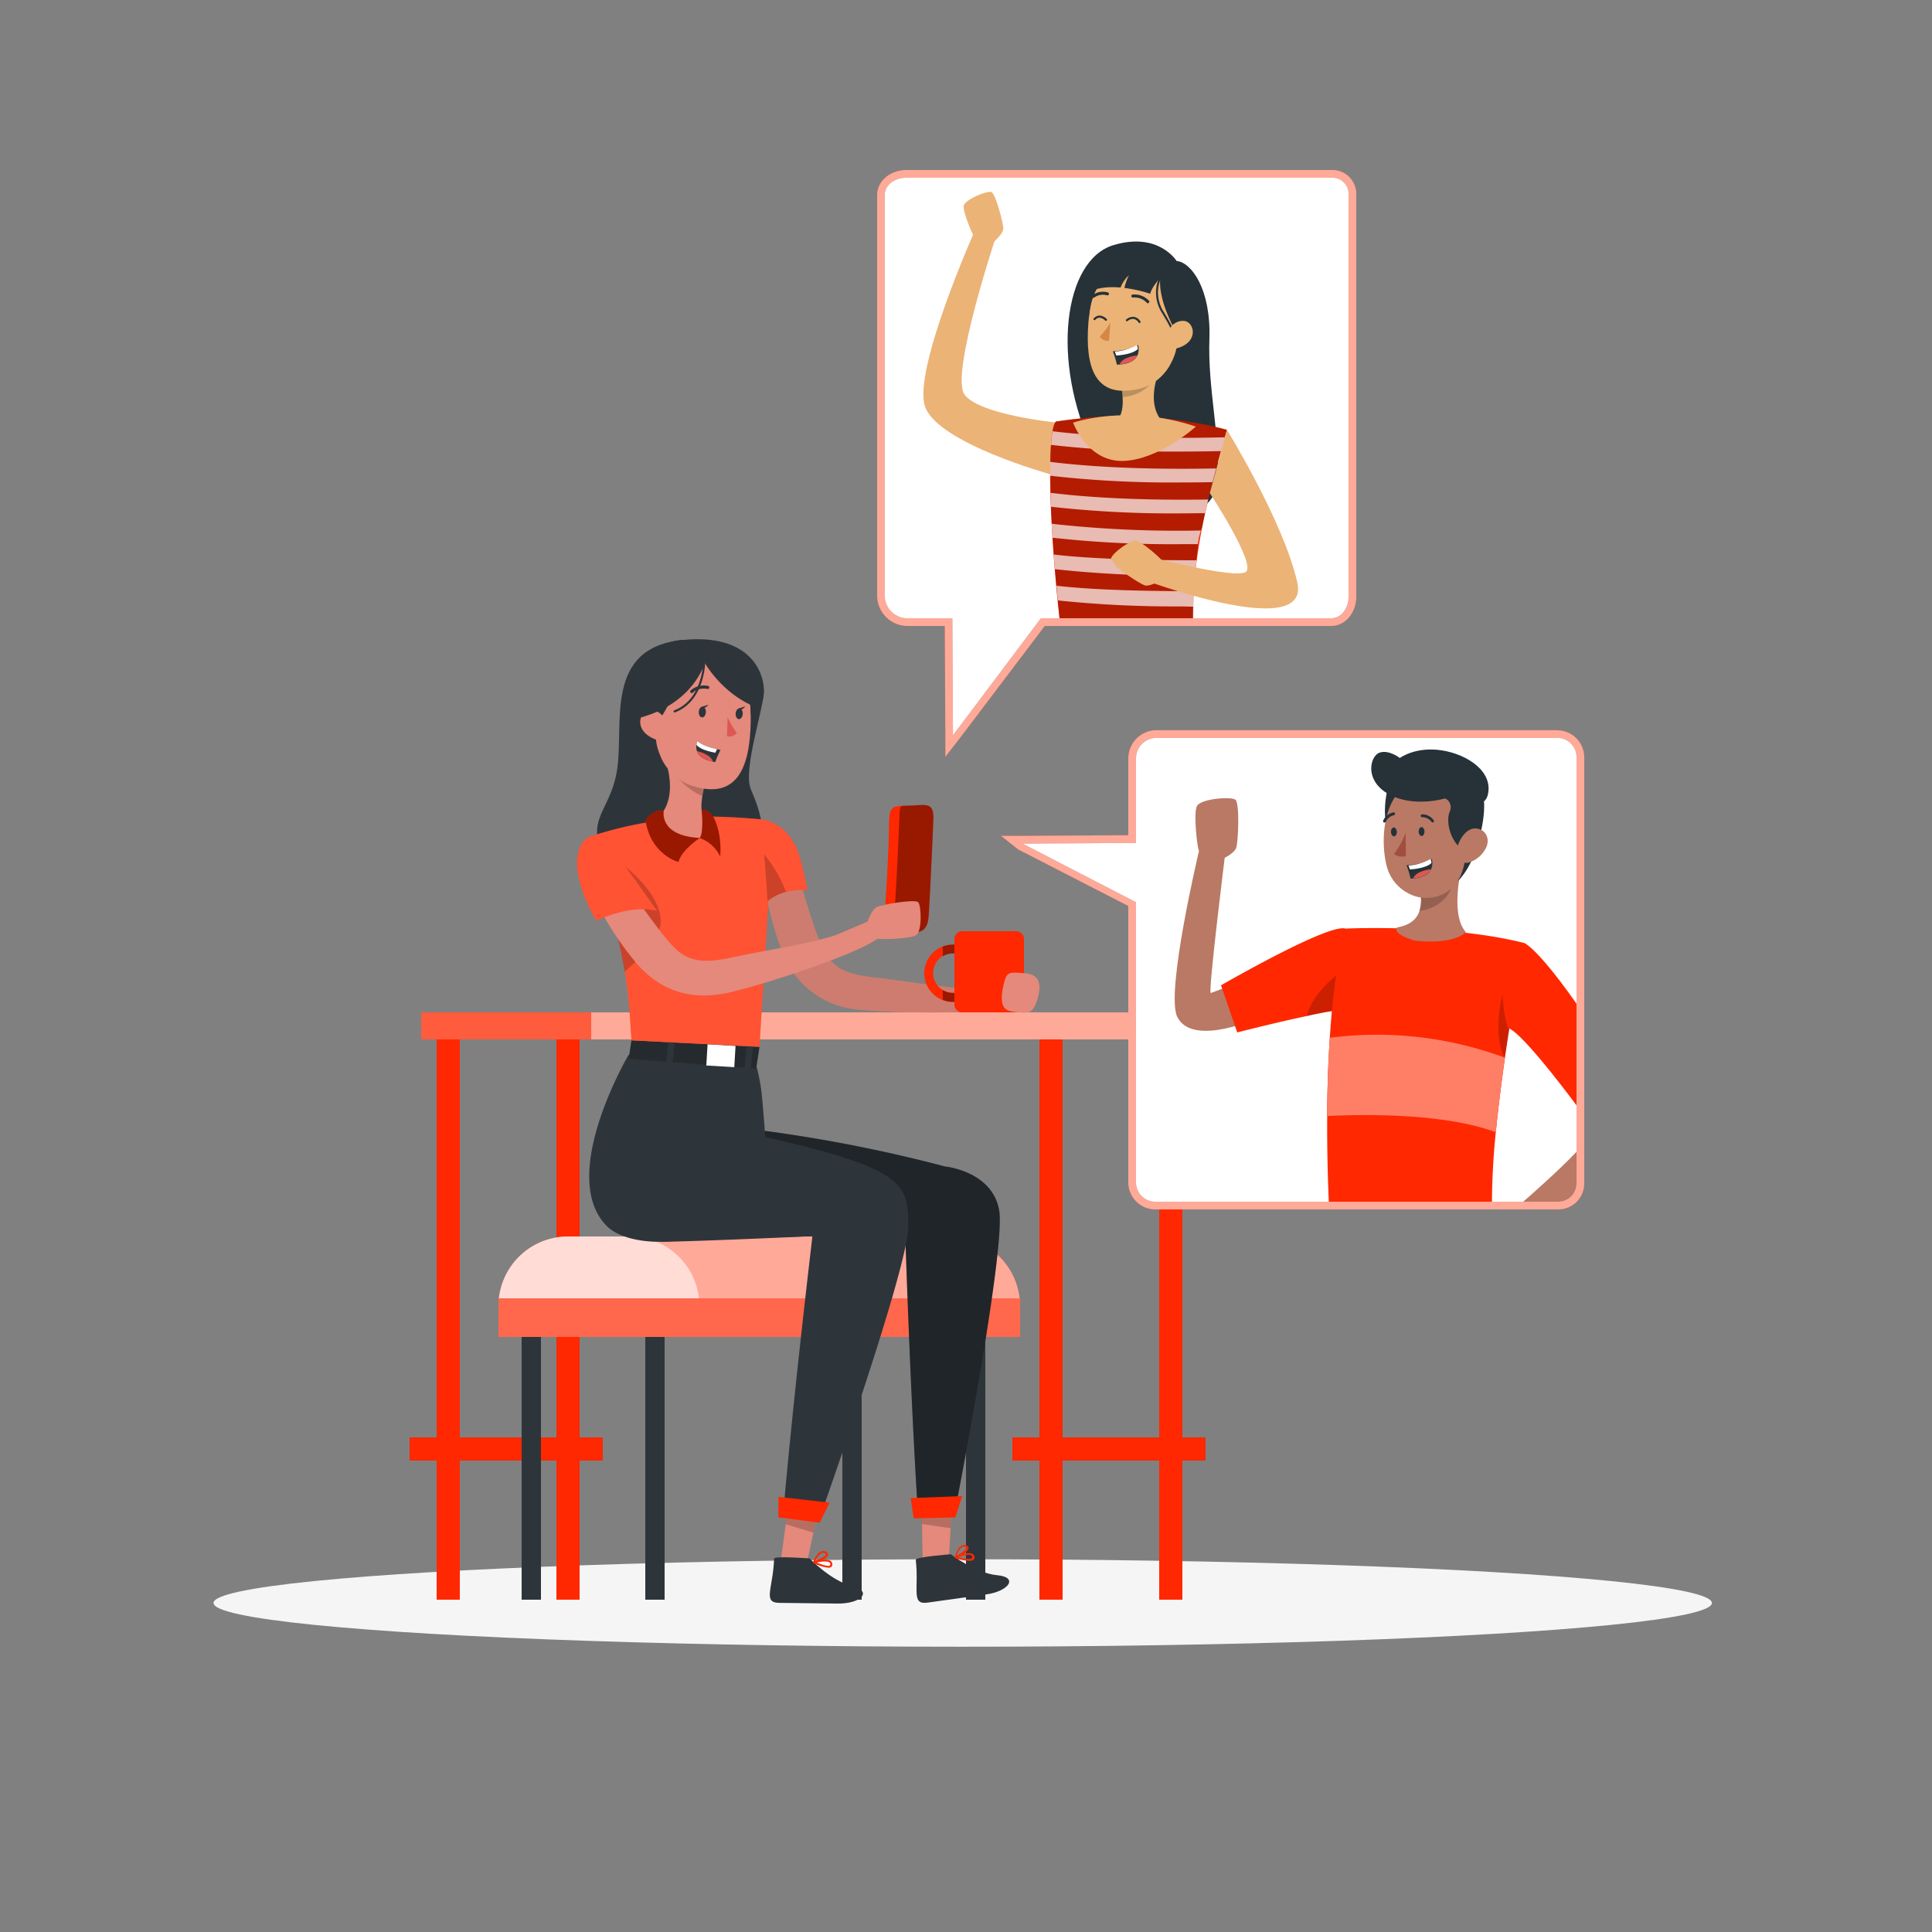 <svg xmlns="http://www.w3.org/2000/svg" xmlns:xlink="http://www.w3.org/1999/xlink" viewBox="0 0 500 500"><rect x="0" y="0" width="500" height="500" fill="#808080" stroke="none"/><defs><clipPath id="freepik--clip-path--inject-154"><path d="M408,196.18v110a4.7,4.7,0,0,1-4.82,4.82h-104a5,5,0,0,1-5.18-4.82V233.5l-29.36-15.17,29.36-.18v-22a5.31,5.31,0,0,1,5.18-5.18h104A5,5,0,0,1,408,196.18Z" style="fill:none"></path></clipPath><clipPath id="freepik--clip-path-2--inject-154"><path d="M349,50.5v104c0,2.76-1.74,5.5-4.5,5.5H269.39l-22.76,30.29L246.47,160h-12a5.9,5.9,0,0,1-5.5-5.5V50.5c0-2.76,2.74-4.5,5.5-4.5h110A4.19,4.19,0,0,1,349,50.5Z" style="fill:none"></path></clipPath></defs><g id="freepik--Shadow--inject-154"><ellipse id="freepik--path--inject-154" cx="249.15" cy="414.85" rx="193.89" ry="11.32" style="fill:#f5f5f5"></ellipse></g><g id="freepik--Table--inject-154"><rect x="262" y="372" width="50" height="6" style="fill:#FF2800"></rect><rect x="269" y="269" width="6" height="145" style="fill:#FF2800"></rect><rect x="300" y="269" width="6" height="145" style="fill:#FF2800"></rect><rect x="109" y="262" width="203" height="7" style="fill:#FF2800;isolation:isolate"></rect><rect x="109" y="262" width="203" height="7" style="fill:#FF2800"></rect><rect x="109" y="262" width="203" height="7" style="fill:#fff;opacity:0.6"></rect><rect x="109" y="262" width="44" height="7" style="fill:#FF2800;opacity:0.6"></rect><rect x="106" y="372" width="50" height="6" style="fill:#FF2800"></rect><rect x="113" y="269" width="6" height="145" style="fill:#FF2800"></rect><rect x="144" y="269" width="6" height="145" style="fill:#FF2800"></rect></g><g id="freepik--Chair--inject-154"><rect x="218" y="336" width="5" height="78" style="fill:#2e353a"></rect><rect x="135" y="336" width="5" height="78" style="fill:#2e353a"></rect><rect x="167" y="336" width="5" height="78" style="fill:#2e353a"></rect><rect x="250" y="336" width="5" height="78" style="fill:#2e353a"></rect><rect x="129" y="336" width="135" height="10" style="fill:#FF2800"></rect><rect x="129" y="336" width="135" height="10" style="fill:#fff;opacity:0.3"></rect><path d="M263.89,336H129.11A18,18,0,0,1,147,320h99A18,18,0,0,1,263.89,336Z" style="fill:#FF2800"></path><path d="M263.89,336H129.11A18,18,0,0,1,147,320h99A18,18,0,0,1,263.89,336Z" style="fill:#fff;opacity:0.6"></path><path d="M180.89,336H129.11A18,18,0,0,1,147,320h16A18,18,0,0,1,180.89,336Z" style="fill:#fff;opacity:0.6"></path></g><g id="freepik--character-3--inject-154"><path d="M403.18,191a5,5,0,0,1,4.82,5.18v110a4.7,4.7,0,0,1-4.82,4.82h-104a5,5,0,0,1-5.18-4.82V233.5l-29.36-15.17,29.36-.18v-22a5.31,5.31,0,0,1,5.18-5.18H403m.18-2h-104a7.32,7.32,0,0,0-7.18,7.18v20l-27.29.16-5.66,0,4.43,3.52L292,234.47v71.71a7,7,0,0,0,7.18,6.82h104a6.7,6.7,0,0,0,6.82-6.82v-110a7,7,0,0,0-6.82-7.18Z" style="fill:#FF2800"></path><path d="M403.18,191a5,5,0,0,1,4.82,5.18v110a4.7,4.7,0,0,1-4.82,4.82h-104a5,5,0,0,1-5.18-4.82V233.5l-29.36-15.17,29.36-.18v-22a5.31,5.31,0,0,1,5.18-5.18H403m.18-2h-104a7.32,7.32,0,0,0-7.18,7.18v20l-27.29.16-5.66,0,4.43,3.52L292,234.47v71.71a7,7,0,0,0,7.18,6.82h104a6.7,6.7,0,0,0,6.82-6.82v-110a7,7,0,0,0-6.82-7.18Z" style="fill:#fff;opacity:0.6"></path><path d="M408,196.18v110a4.7,4.7,0,0,1-4.82,4.82h-104a5,5,0,0,1-5.18-4.82V233.5l-29.36-15.17,29.36-.18v-22a5.31,5.31,0,0,1,5.18-5.18h104A5,5,0,0,1,408,196.18Z" style="fill:#fff"></path><g style="clip-path:url(#freepik--clip-path--inject-154)"><g id="freepik--group--inject-154"><path d="M322.17,253.7l-8.84,3.3c-.66-.5,3.62-35,3.62-35l-6.64-1.85s-8.73,36.72-5.64,43c4,8.16,21.66,0,21.66,0Z" style="fill:#b97964"></path><path d="M351.25,261a8,8,0,0,0-1.59,0,96.51,96.51,0,0,0-11.46,1.95c-8.58,1.81-18,4.24-18,4.24L316,255s27.67-16,32.16-14.69C348.16,240.31,355.67,261.67,351.25,261Z" style="fill:#FF2800"></path><path d="M414.75,273.46s7.42,8.54,6.58,19.54-28.77,28-28.77,28L389,315.5s22.25-18.75,22.75-22.5-4.62-12-4.62-12Z" style="fill:#b97964"></path><path d="M390,313.58s4.55,6.1,4.33,6.88-3.9,3.07-3.9,3.07.62,3.64.62,4.3c0,1.63-2.91,3.67-3.66,3.17-2.69-1.8-3.67-6.67-4.17-8.9S388.69,312.91,390,313.58Z" style="fill:#FF2800"></path><path d="M390,313.58s4.55,6.1,4.33,6.88-3.9,3.07-3.9,3.07.62,3.64.62,4.3c0,1.63-2.91,3.67-3.66,3.17-2.69-1.8-3.67-6.67-4.17-8.9S388.69,312.91,390,313.58Z" style="fill:#fff;opacity:0.7;isolation:isolate"></path><polygon points="344 313 386 313 386 318 343.46 317.48 344 313" style="fill:#263238"></polygon><rect x="371" y="310.75" width="1.5" height="8.88" style="fill:#FF2800"></rect><rect x="349.75" y="310.75" width="1.5" height="8.88" style="fill:#FF2800"></rect><path d="M349.66,261a96.51,96.51,0,0,0-11.46,1.95c1.55-6.7,9.8-12.18,9.8-12.18Z" style="opacity:0.2;isolation:isolate"></path><rect x="355.37" y="312.13" width="7.77" height="5.6" style="fill:#fff"></rect><path d="M394.47,244.05s-1.27,6.38-2.82,15.65c-.7,4.19-1.45,9-2.18,14,0,0,0,0,0,.07-.89,6.21-1.73,12.82-2.36,19.25a189.07,189.07,0,0,0-1,20H344s-.61-10.45-.52-24.19c0-6.29.22-13.26.67-20.24.65-10.1,1.86-20.21,4-28.26C348.16,240.31,374.7,239.06,394.47,244.05Z" style="fill:#FF2800"></path><path d="M379.38,241.25c-3.83,3.48-13.21,2.19-13.21,2.19s-5.86-1.6-4.63-3.43c3.45-.57,5.12-2.18,5.81-4.24a10,10,0,0,0,.35-3.94,20.71,20.71,0,0,0-.29-2.2L379,221C377.49,226.71,375.63,237.14,379.38,241.25Z" style="fill:#b97964"></path><path d="M376.33,226.5c-.46,7-6.18,8.88-9,9.27a10,10,0,0,0,.35-3.94Z" style="opacity:0.2;isolation:isolate"></path><path d="M359.48,202.7s-3.31,10.45,1.72,15.46,8.17-14.91,8.17-14.91Z" style="fill:#263238"></path><path d="M377.88,227.34a11.64,11.64,0,0,1-1.52,1.92,9.83,9.83,0,0,1-11.75,2,11,11,0,0,1-5.38-6,10.23,10.23,0,0,1-.35-1.11,22.46,22.46,0,0,1-.53-2.8c-.91-6.93.61-16.16,7.26-19a10.64,10.64,0,0,1,14,5.58,10.51,10.51,0,0,1,.85,4.89C380.15,219.45,380.21,223.74,377.88,227.34Z" style="fill:#b97964"></path><path d="M368.66,215.2c0,.62-.32,1.15-.74,1.15s-.76-.51-.77-1.14.33-1.15.74-1.15S368.64,214.55,368.66,215.2Z" style="fill:#263238"></path><path d="M361.49,215.29c.05.63-.33,1.15-.74,1.15s-.75-.51-.77-1.14.33-1.15.74-1.15S361.48,214.69,361.49,215.29Z" style="fill:#263238"></path><path d="M363.77,215.57a22.55,22.55,0,0,1-3,5.46,3.65,3.65,0,0,0,3.06.53Z" style="fill:#a24e3f"></path><path d="M370.85,212.85a.4.4,0,0,1-.36-.14,3,3,0,0,0-2.4-1.22.36.36,0,0,1-.4-.34.37.37,0,0,1,.33-.4h0a3.69,3.69,0,0,1,3,1.5.37.37,0,0,1-.05.52h0A.48.48,0,0,1,370.85,212.85Z" style="fill:#263238"></path><path d="M358.38,212.86a.42.42,0,0,1-.22,0,.38.38,0,0,1-.19-.49h0a3.68,3.68,0,0,1,2.65-2.13.38.38,0,0,1,.42.32h0a.39.39,0,0,1-.32.42h0a3,3,0,0,0-2.07,1.71A.4.4,0,0,1,358.38,212.86Z" style="fill:#263238"></path><path d="M374.61,203.23l-.54,3.41a2.56,2.56,0,0,1,1.17,3.27c-1.21,2.84.28,7.38,2.43,9.24,0,0,.11-1.25,1.15-.92s.53,6.83-1.63,9.87c0,0,3.21-2.7,5.2-9.48,1.84-6.26,2.23-11.52,1-14Z" style="fill:#263238"></path><path d="M384.63,219.32a7.41,7.41,0,0,1-4.2,3.8c-2.45.86-3.84-1.3-3.3-3.71.49-2.13,2.35-5.21,4.89-5S385.64,217.13,384.63,219.32Z" style="fill:#b97964"></path><path d="M364,223.91a24.05,24.05,0,0,1,1.05,3.45l.64,0c2.87-.21,4.13-1.26,4.66-2.35a3.78,3.78,0,0,0,.33-1.73,3.33,3.33,0,0,0-.16-1c-1.45,1-4.11,1.42-5.54,1.58C364.39,223.9,364,223.91,364,223.91Z" style="fill:#263238"></path><path d="M364.53,224l.34,1c2.45-.12,4.81-.79,5.59-1.67a1.89,1.89,0,0,0-.27-1A13.85,13.85,0,0,1,364.53,224Z" style="fill:#fff"></path><path d="M365.7,227.32c2.87-.21,4.13-1.26,4.66-2.35a9.35,9.35,0,0,0-3.14.86A3.42,3.42,0,0,0,365.7,227.32Z" style="fill:#de5753"></path><path d="M385,205.86c1.64-6.12-5.25-10.69-12-11.69s-10.72,2-10.72,2-2.85-2.22-5.24-1.39c-2.71.94-4.23,8.23,3.93,11.5,6.12,2.45,13,.35,13,.35S383.71,210.76,385,205.86Z" style="fill:#263238"></path><path d="M391.65,259.7c-.7,4.21-1.46,9-2.19,14.09-3.3-6.07-.67-16.17-.67-16.17Z" style="opacity:0.2;isolation:isolate"></path><path d="M394.47,244.05s5.91,1.95,26.86,36.28l-12.08,7.42S394.13,267,390.16,266C390.16,266,385.19,248.88,394.47,244.05Z" style="fill:#FF2800"></path><path d="M315.91,222.52s3.42-1.49,4-3.06.94-11.6-.17-12.49-9.1-.27-10,1.68.1,10.69.53,11.5Z" style="fill:#b97964"></path><path d="M389.47,273.72s0,0,0,.07c-.89,6.21-1.73,12.82-2.36,19.25-5.16-2-17.92-5.34-43.62-4.23,0-6.29.22-13.26.67-20.24A95.47,95.47,0,0,1,389.47,273.72Z" style="fill:#FF2800"></path><path d="M389.47,273.72s0,0,0,.07c-.89,6.21-1.73,12.82-2.36,19.25-5.16-2-17.92-5.34-43.62-4.23,0-6.29.22-13.26.67-20.24A95.47,95.47,0,0,1,389.47,273.72Z" style="fill:#fff;opacity:0.4"></path></g></g></g><g id="freepik--character-2--inject-154"><path d="M344.5,46a4.19,4.19,0,0,1,4.5,4.5v104c0,2.76-1.74,5.5-4.5,5.5H269.39l-22.76,30.29L246.47,160h-12a5.9,5.9,0,0,1-5.5-5.5V50.5c0-2.76,2.74-4.5,5.5-4.5H344m.5-2h-110c-3.86,0-7.5,2.64-7.5,6.5v104a7.89,7.89,0,0,0,7.5,7.5h10l.15,28.05,0,5.81,3.56-4.56L270.39,162H344.5c3.86,0,6.5-3.64,6.5-7.5V50.5a6.18,6.18,0,0,0-6.5-6.5Z" style="fill:#FF2800"></path><path d="M344.5,46a4.19,4.19,0,0,1,4.5,4.5v104c0,2.76-1.74,5.5-4.5,5.5H269.39l-22.76,30.29L246.47,160h-12a5.9,5.9,0,0,1-5.5-5.5V50.5c0-2.76,2.74-4.5,5.5-4.5H344m.5-2h-110c-3.86,0-7.5,2.64-7.5,6.5v104a7.89,7.89,0,0,0,7.5,7.5h10l.15,28.05,0,5.81,3.56-4.56L270.39,162H344.5c3.86,0,6.5-3.64,6.5-7.5V50.5a6.18,6.18,0,0,0-6.5-6.5Z" style="fill:#fff;opacity:0.6"></path><path d="M349,50.5v104c0,2.76-1.74,5.5-4.5,5.5H269.39l-22.76,30.29L246.47,160h-12a5.9,5.9,0,0,1-5.5-5.5V50.5c0-2.76,2.74-4.5,5.5-4.5h110A4.19,4.19,0,0,1,349,50.5Z" style="fill:#fff"></path><g style="clip-path:url(#freepik--clip-path-2--inject-154)"><polygon points="309.16 161.82 309.41 166.84 274.4 165.96 274.1 160.02 309.16 161.82" style="fill:#263238"></polygon><rect x="282.25" y="160.98" width="7.54" height="5.72" transform="translate(565.4 338.76) rotate(-177.76)" style="fill:#fff"></rect><rect x="297.23" y="160.3" width="1.71" height="8.69" transform="translate(595.92 329.73) rotate(-179.92)" style="fill:#263238"></rect><rect x="297.23" y="160.3" width="1.71" height="8.69" transform="translate(595.92 329.73) rotate(-179.92)" style="fill:#fff;opacity:0.1;isolation:isolate"></rect><rect x="276.15" y="159.05" width="1.71" height="8.69" transform="translate(553.91 326.96) rotate(-179.97)" style="fill:#263238"></rect><rect x="276.15" y="159.05" width="1.71" height="8.69" transform="translate(553.91 326.96) rotate(-179.97)" style="fill:#fff;opacity:0.1;isolation:isolate"></rect><path d="M273.37,109.35s-20.18-2-23.81-7.33,8.31-41.15,8.31-41.15l-5.23-2s-16.6,37-13.21,46.43,32.35,17.43,32.35,17.43Z" style="fill:#ebb376"></path><path d="M304.5,67.54s-4.66-7.63-16.35-4.1c-12.86,3.88-16.25,29.94-5.22,53.2s31.61,19,32.25,7.69-2.64-23.78-2.19-36.6S308.36,67.87,304.5,67.54Z" style="fill:#263238"></path><path d="M274.25,160.62l34.47,1.24a122.54,122.54,0,0,1,2.39-25.39c.65-3.33,1.5-7.05,2.61-11.36.59-2.3,1.25-4.77,2-7.44.55-2,1.15-4.16,1.82-6.43a101,101,0,0,0-14.42-2.72,109.78,109.78,0,0,0-15.49-.85c-6.67.28-14.31,1.42-14.31,1.42s-1.08.31-1.41,7.43C271.61,123.19,271.66,136.51,274.25,160.62Z" style="fill:#FF2800"></path><path d="M274.25,160.62l34.47,1.24a122.54,122.54,0,0,1,2.39-25.39c.65-3.33,1.5-7.05,2.61-11.36.59-2.3,1.25-4.77,2-7.44.55-2,1.15-4.16,1.82-6.43a101,101,0,0,0-14.42-2.72,109.78,109.78,0,0,0-15.49-.85c-6.67.28-14.31,1.42-14.31,1.42s-1.08.31-1.41,7.43C271.61,123.19,271.66,136.51,274.25,160.62Z" style="fill:#FF2800;opacity:0.2;isolation:isolate"></path><g style="opacity:0.3"><path d="M317.53,111.24l-.56,1.93c-.36,1.23-.69,2.42-1,3.57-.08.31-.17.62-.25.93-.34,1.23-.66,2.42-1,3.56s-.64,2.41-.93,3.55l-.09.33c-.37,1.45-.72,2.84-1,4.16s-.57,2.41-.82,3.54-.53,2.49-.76,3.66c-.06.28-.27.55-.32.82a20.87,20.87,0,0,0-.79,3.54h0a32.08,32.08,0,0,1-.46,4.16c0,.1,0,.2,0,.3-.16,1.22-.21,2.39-.32,3.54,0,0,0,.11,0,.16-.12,1.46-.18,2.88-.26,4.31-.06,1.17-.08,2.34-.11,3.53-.05,1.62-.07,3.28-.09,5l-34.46-1.24c-.21-1.82-.38-3.58-.55-5.27-.12-1.24-.23-2.45-.34-3.63-.14-1.53-.27-3-.39-4.42-.05-.62-.1-1.28-.15-1.92s-.1-1.17-.14-1.74c-.11-1.55-.21-3-.3-4.45-.08-1.25-.15-2.45-.21-3.61q-.14-2.36-.21-4.44-.07-1.9-.12-3.6c0-1.61,0-3.08-.06-4.42s0-2.51,0-3.59.05-2.13.09-3c0-.49.05-1,.08-1.38a30.3,30.3,0,0,1,.4-3.53c.42-2.37.93-2.52.93-2.52s7.64-1.14,14.31-1.42a109.78,109.78,0,0,1,15.49.85A101,101,0,0,1,317.53,111.24Z"></path><path d="M317.53,111.24l-.56,1.93c-.36,1.23-.69,2.42-1,3.57-.08.31-.17.62-.25.93-.34,1.23-.66,2.42-1,3.56s-.64,2.41-.93,3.55l-.09.33c-.37,1.45-.72,2.84-1,4.16s-.57,2.41-.82,3.54-.53,2.49-.76,3.66c-.06.28-.27.55-.32.82a20.87,20.87,0,0,0-.79,3.54h0a32.08,32.08,0,0,1-.46,4.16c0,.1,0,.2,0,.3-.16,1.22-.21,2.39-.32,3.54,0,0,0,.11,0,.16-.12,1.46-.18,2.88-.26,4.31-.06,1.17-.08,2.34-.11,3.53-.05,1.62-.07,3.28-.09,5l-34.46-1.24c-.21-1.82-.38-3.58-.55-5.27-.12-1.24-.23-2.45-.34-3.63-.14-1.53-.27-3-.39-4.42-.05-.62-.1-1.28-.15-1.92s-.1-1.17-.14-1.74c-.11-1.55-.21-3-.3-4.45-.08-1.25-.15-2.45-.21-3.61q-.14-2.36-.21-4.44-.07-1.9-.12-3.6c0-1.61,0-3.08-.06-4.42s0-2.51,0-3.59.05-2.13.09-3c0-.49.05-1,.08-1.38a30.3,30.3,0,0,1,.4-3.53c.42-2.37.93-2.52.93-2.52s7.64-1.14,14.31-1.42a109.78,109.78,0,0,1,15.49.85A101,101,0,0,1,317.53,111.24Z" style="opacity:0.2;isolation:isolate"></path></g><path d="M257.32,62.48s2.27-1.95,2.33-3.28-2-9.08-3.06-9.5-7,1.94-7.2,3.63,2.59,8.14,3.1,8.65Z" style="fill:#ebb376"></path><g style="opacity:0.7"><path d="M317,113.17c-.36,1.23-.69,2.42-1,3.57q-5.58.12-10.51.12A276.37,276.37,0,0,1,272,115.14a30.3,30.3,0,0,1,.4-3.53C280.89,112.64,295.34,113.71,317,113.17Z" style="fill:#fff"></path></g><g style="opacity:0.7"><path d="M314.74,121.23c-.33,1.23-.64,2.41-.93,3.55-2.92.06-5.71.08-8.36.08a277.28,277.28,0,0,1-33.67-1.74c0-1.32,0-2.51,0-3.59C280,120.56,293.86,121.64,314.74,121.23Z" style="fill:#fff"></path></g><g style="opacity:0.7"><path d="M312.69,129.27c-.3,1.23-.57,2.41-.82,3.54-2.22,0-4.36.05-6.42.05A278.75,278.75,0,0,1,272,131.14q-.07-1.9-.12-3.6C279.72,128.52,293,129.57,312.69,129.27Z" style="fill:#fff"></path></g><g style="opacity:0.7"><path d="M310.79,137.29a20.87,20.87,0,0,0-.79,3.54h0l-4.55,0a279.48,279.48,0,0,1-33.07-1.67c-.08-1.25-.15-2.45-.21-3.61A293.81,293.81,0,0,0,310.79,137.29Z" style="fill:#fff"></path></g><g style="opacity:0.7"><path d="M309.65,145c-.15,2-.28,3-.39,4h-.08c-1.27,0-2.52-.06-3.73-.06A281.62,281.62,0,0,1,273,147.3c-.1-1.25-.2-2.62-.29-3.79,7.51.9,19.52,1.49,36.82,1.49Z" style="fill:#fff"></path></g><g style="opacity:0.7"><path d="M309,153c-.06,1-.1,3-.13,4h0c-1.14,0-2.26-.06-3.35-.06a288.14,288.14,0,0,1-31.75-1.55c-.12-1.24-.23-2.63-.34-3.8,7.45.87,19.07,1.41,35.55,1.41Z" style="fill:#fff"></path></g><path d="M317.53,111.24s14.56,23.59,18.2,39.43-40.8-1-40.8-1l1.41-5.87S319.68,150,322.42,148s-9.32-20.39-9.32-20.39Z" style="fill:#ebb376"></path><path d="M300.14,150.32s-2.56,1.54-3.84,1.18-8-4.76-8.05-5.9,4-6,5.71-5.7,6.9,5,7.23,5.68Z" style="fill:#ebb376"></path><path d="M294,139.9c-2,0-7.63,4.38-6.26,5.14s8.24,6.3,9.47,5.46a11,11,0,0,0,2.49-3.22Z" style="fill:#ebb376"></path><path d="M290.84,115.1c8.4-1.5,10.76-5.24,10.76-5.24-5.62-4.8-1.6-13.79-1.6-13.79l-10.09,2.41a31,31,0,0,1,.62,4.26c.38,6.18-2.41,6.38-2.41,6.38C286.5,112.56,290.84,115.1,290.84,115.1Z" style="fill:#ebb376"></path><path d="M289.91,98.48a31,31,0,0,1,.62,4.26c6.87-.34,9.47-6.67,9.47-6.67Z" style="opacity:0.2;isolation:isolate"></path><path d="M294.11,69.73c-8.88,0-11.75,4.69-12.44,13.84-.87,11.42,1.63,19.55,12.74,17.16C309.49,97.49,308.85,69.79,294.11,69.73Z" style="fill:#ebb376"></path><path d="M303.74,84.73s-4.11-7.31-3.46-12.94c0,0-17.55-7.26-18.5,10.58,0,0-1.65-15.85,13.61-16.14s15.09,22,7.18,28.65C302.57,94.88,306.29,89.3,303.74,84.73Z" style="fill:#263238"></path><path d="M300.63,99.76a.26.26,0,0,1-.15-.47,13,13,0,0,0,3.68-5.79c1.53-4.22-1.19-8.76-3.37-12.41a9.77,9.77,0,0,1-.74-9.43.27.27,0,0,1,.36-.09.25.25,0,0,1,.09.35,9.26,9.26,0,0,0,.74,8.91c2.24,3.74,5,8.39,3.41,12.85-1.55,4.29-3.77,6-3.86,6A.33.33,0,0,1,300.63,99.76Z" style="fill:#263238"></path><path d="M302.28,86.59a3.89,3.89,0,0,1,4.21-3.53c2.75.31,4,6-2.81,7.29C302.7,90.54,302.15,89.58,302.28,86.59Z" style="fill:#ebb376"></path><path d="M287.36,83.44a19.29,19.29,0,0,1-2.73,3.68A2.49,2.49,0,0,0,287,88.21Z" style="fill:#d58745"></path><path d="M297.18,78.45a.24.24,0,0,0,.11-.06.38.38,0,0,0,.07-.54,5.06,5.06,0,0,0-4.23-1.62.38.38,0,0,0-.34.42.39.39,0,0,0,.42.35,4.3,4.3,0,0,1,3.54,1.32A.38.38,0,0,0,297.18,78.45Z" style="fill:#263238"></path><path d="M286.73,76.41a.35.35,0,0,0,.24-.22.39.39,0,0,0-.21-.5,4.58,4.58,0,0,0-4,.68.38.38,0,1,0,.4.65,3.85,3.85,0,0,1,3.28-.61A.39.39,0,0,0,286.73,76.41Z" style="fill:#263238"></path><path d="M288,90.91a24.05,24.05,0,0,1,1.05,3.45l.64,0c2.87-.21,4.13-1.26,4.66-2.35a3.78,3.78,0,0,0,.33-1.73,3.33,3.33,0,0,0-.16-1c-1.45,1-4.11,1.42-5.54,1.58C288.39,90.9,288,90.91,288,90.91Z" style="fill:#263238"></path><path d="M288.53,91l.34,1c2.45-.12,4.81-.79,5.59-1.67a1.89,1.89,0,0,0-.27-1A13.85,13.85,0,0,1,288.53,91Z" style="fill:#fff"></path><path d="M289.7,94.32c2.87-.21,4.13-1.26,4.66-2.35a9.35,9.35,0,0,0-3.14.86A3.42,3.42,0,0,0,289.7,94.32Z" style="fill:#de5753"></path><path d="M295,83.55l.07,0a.27.27,0,0,0,.07-.37A2.4,2.4,0,0,0,293.42,82a2.8,2.8,0,0,0-2,.72.27.27,0,0,0,.36.39,2.26,2.26,0,0,1,1.56-.58,1.9,1.9,0,0,1,1.31.93A.26.26,0,0,0,295,83.55Z" style="fill:#263238"></path><path d="M286.33,83l.09-.06a.26.26,0,0,0,0-.37,2.79,2.79,0,0,0-1.83-.9,2,2,0,0,0-1.52.74.27.27,0,0,0,0,.38.27.27,0,0,0,.37,0,1.52,1.52,0,0,1,1.13-.57,2.26,2.26,0,0,1,1.43.72A.29.29,0,0,0,286.33,83Z" style="fill:#263238"></path><path d="M280,76.91c2.41-2.44,6.39-2.8,10-2.5a8.48,8.48,0,0,1,2.16-3.17A14.29,14.29,0,0,0,291,74.52a35.71,35.71,0,0,1,6.67,1.5c.54-2.22,3.71-5.33,3.71-5.33C282.68,63.09,280,76.91,280,76.91Z" style="fill:#263238"></path><path d="M309.49,110.4S300,119,290.71,119.29s-13-9.9-13-9.9S291.81,104.43,309.49,110.4Z" style="fill:#ebb376"></path></g></g><g id="freepik--character-1--inject-154"><path d="M263.84,260.34c-6.6,2.14-31.62,2-41,1a22.81,22.81,0,0,1-20.23-14.7c-.39-.94-.75-1.88-1.09-2.83a85.27,85.27,0,0,1-3.92-16.77l10,2.78s1.83,6.43,3.69,11.57c.36,1,.72,1.91,1.07,2.74a12.54,12.54,0,0,0,4.34,6c2,1.42,5,2.32,9.48,2.82,9.05,1,18.59,2.74,25.44,3a49.92,49.92,0,0,0,11.12-.63S270.45,258.19,263.84,260.34Z" style="fill:#e4897b"></path><path d="M263.84,260.34c-6.6,2.14-31.62,2-41,1a22.81,22.81,0,0,1-20.23-14.7c-.39-.94-.75-1.88-1.09-2.83a85.27,85.27,0,0,1-3.92-16.77l10,2.78s1.83,6.43,3.69,11.57c.36,1,.72,1.91,1.07,2.74a12.54,12.54,0,0,0,4.34,6c2,1.42,5,2.32,9.48,2.82,9.05,1,18.59,2.74,25.44,3a49.92,49.92,0,0,0,11.12-.63S270.45,258.19,263.84,260.34Z" style="opacity:0.1;isolation:isolate"></path><path d="M176.7,165.62c17.11-1.7,20.86,8.09,21,12.77s-5.55,20.72-3.38,25.87,5.71,13.47-.7,21.58-26.79,11.73-35.29-1-.36-13.82,1.4-25.82S156.29,167.64,176.7,165.62Z" style="fill:#2e353a"></path><polygon points="245.51 404.39 238.78 403.71 238.61 394.23 238.48 385.53 246.6 385.04 246.03 395.28 245.51 404.39" style="fill:#e4897b"></polygon><path d="M237,403.67c-.08-.75,9.07-1.43,9.07-1.43s6.37,4.9,12,5.42,3,4.2-3,5l-15,2.09C235.69,415.39,237.87,411.35,237,403.67Z" style="fill:#2e353a"></path><path d="M250.66,403.93a13.58,13.58,0,0,1-3.43-.66.2.2,0,0,1-.09,0,.1.1,0,0,1,0-.05h0a.22.22,0,0,1,0-.18c0-.09.49-2.32,1.65-3a1.4,1.4,0,0,1,1.18-.13c.44.14.68.37.7.68,0,.48-.54,1-1.22,1.54a3.74,3.74,0,0,1,2.06-.06,1,1,0,0,1,.57.55.88.88,0,0,1-.08,1A1.74,1.74,0,0,1,250.66,403.93ZM248,403c1.41.38,3.15.65,3.52.24,0,0,.14-.14,0-.49a.54.54,0,0,0-.31-.28C250.55,402.19,249,402.64,248,403Zm1.4-2.73a.92.92,0,0,0-.48.14,4,4,0,0,0-1.29,2.17c1.27-.7,2.47-1.59,2.44-2,0-.13-.23-.22-.37-.26A1,1,0,0,0,249.44,400.27Z" style="fill:#FF2800"></path><polygon points="246 395.49 238.6 394.41 238.47 385.62 246.6 385.08 246 395.49" style="opacity:0.2;isolation:isolate"></polygon><path d="M258.58,313.22c-1.78-10.1-13.85-11.31-13.85-11.31l-.07,0A380,380,0,0,0,198,292.67l-27,28.71s30.29-1.71,63.29-1.71c0,0,1.28,40.51,3.2,70.69l9.76.18S260.36,323.31,258.58,313.22Z" style="fill:#2e353a"></path><path d="M258.58,313.22c-1.78-10.1-13.85-11.31-13.85-11.31l-.07,0A380,380,0,0,0,198,292.67l-27,28.71s30.29-1.71,63.29-1.71c0,0,1.28,40.51,3.2,70.69l9.76.18S260.36,323.31,258.58,313.22Z" style="opacity:0.3;isolation:isolate"></path><polygon points="208.66 405.36 202.11 403.68 203.37 394.28 204.54 385.66 212.65 386.39 210.54 396.43 208.66 405.36" style="fill:#e4897b"></polygon><path d="M200.34,403.37c0-.75,9.18-.05,9.18-.05s5.57,5.8,11,7.15,2.36,4.6-3.76,4.53l-15.13-.18C197.31,414.76,200.07,411.09,200.34,403.37Z" style="fill:#2e353a"></path><path d="M214.35,405.72a11.36,11.36,0,0,1-3.82-1.21.24.24,0,0,1-.08-.06h0l0-.05a.25.25,0,0,1,0-.19c0-.09.83-2.22,2.08-2.72a1.42,1.42,0,0,1,1.19.05c.41.2.61.46.59.77,0,.49-.69,1-1.44,1.35a3.68,3.68,0,0,1,2,.25,1,1,0,0,1,.48.62.89.89,0,0,1-.23,1A1.24,1.24,0,0,1,214.35,405.72Zm-3-1.35c1.35.59,3,1.11,3.45.76,0,0,.16-.12.07-.48a.52.52,0,0,0-.26-.33C214,403.94,212.4,404.15,211.37,404.37Zm1.66-2.5a.92.92,0,0,0-.36.07,4,4,0,0,0-1.59,1.95c1.36-.5,2.68-1.2,2.71-1.61,0-.13-.2-.25-.33-.31A.94.94,0,0,0,213,401.87Z" style="fill:#FF2800"></path><polygon points="210.49 396.64 203.33 394.46 204.52 385.75 212.63 386.43 210.49 396.64" style="opacity:0.2;isolation:isolate"></polygon><path d="M198.06,294.29s-.75-10.39-1.1-12.51a48.81,48.81,0,0,0-1.29-6.22c-2.31-6.93-33-2.55-33-2.55s-18.44,31.27-5.68,44.24c2.83,2.88,8.37,4.17,14,4.13,0,0,7.08,0,39.27-1.46,0,0-4.81,40.25-7.44,70.38l9.63,1.64s22.88-64.52,22.63-74.77S235.13,302.56,198.06,294.29Z" style="fill:#2e353a"></path><polygon points="201.47 387.38 214.7 388.88 212.14 394.07 201.43 392.69 201.47 387.38" style="fill:#FF2800"></polygon><polygon points="235.69 387.69 249 387.19 247.25 392.7 236.46 392.95 235.69 387.69" style="fill:#FF2800"></polygon><polygon points="163.43 269.24 162.69 274.02 195.69 276.56 196.56 270.92 163.43 269.24" style="fill:#2e353a"></polygon><polygon points="163.43 269.24 162.69 274.02 195.69 276.56 196.56 270.92 163.43 269.24" style="opacity:0.2;isolation:isolate"></polygon><rect x="172.63" y="268.82" width="1.64" height="8.35" transform="translate(28.89 -16.34) rotate(5.88)" style="fill:#2e353a"></rect><rect x="181.43" y="270.68" width="7.24" height="5.49" transform="matrix(1, 0.06, -0.06, 1, 17.93, -11.31)" style="fill:#fff"></rect><rect x="192.89" y="269.72" width="1.64" height="8.35" transform="translate(29.1 -18.42) rotate(5.88)" style="fill:#2e353a"></rect><path d="M196.56,270.92l-33.13-1.68c-.56-8.77-1-16.63-3.67-27.1-.84-3.38-1.9-7.16-3.26-11.53-.73-2.33-1.53-4.83-2.43-7.53-.68-2-.88-4.18-1.68-6.47A97.28,97.28,0,0,1,166.53,213a112.38,112.38,0,0,1,15.86-1.67c6.87-.05,14.76.72,14.76.72s1.13.27,1.83,7.55C199.63,226.47,198,246,196.56,270.92Z" style="fill:#FF2800"></path><path d="M196.56,270.92l-33.13-1.68a174.67,174.67,0,0,0-1.74-17.8c-.47-2.91-1.09-6-1.93-9.3s-1.9-7.16-3.26-11.53c-.73-2.33-1.53-4.83-2.43-7.53l0-.13c-.65-2-.86-4.1-1.64-6.34A98.59,98.59,0,0,1,166.53,213a112.38,112.38,0,0,1,15.86-1.67c6.87-.05,14.76.72,14.76.72s1.13.27,1.83,7.55C199.63,226.47,198,246,196.56,270.92Z" style="fill:#fff;opacity:0.2;isolation:isolate"></path><path d="M241.55,212.08c-.19,5-.86,19.49-1.18,24.52s-2.12,4.83-7.63,4.83a6.34,6.34,0,0,1-1.81-.21c-3.28-.83-2-4.21-1.86-6.3,0,0,.76-11.19.94-18.33s-.37-8.07,4.47-8.07S241.73,207.09,241.55,212.08Z" style="fill:#FF2800"></path><path d="M241.55,212.08c-.19,5-.86,19.49-1.18,24.52s-2.12,4.83-7.63,4.83a6.34,6.34,0,0,1-1.81-.21,28.19,28.19,0,0,1,.4-4.06c.55-4.39,1.28-21.57,1.41-25.08s.07-3.5,1.74-3.56C239.31,208.52,241.73,207.09,241.55,212.08Z" style="opacity:0.4"></path><path d="M194.29,185.37S199.63,165,177.72,166s-17,35-3.41,32.93S194.29,185.37,194.29,185.37Z" style="fill:#2e353a"></path><path d="M181.08,216.87c-6.79.83-11.69-4.6-11.69-4.6,6.41-4.41,3.18-14.27,3.18-14.27l10.3,3.62a31.55,31.55,0,0,0-1.1,4.4c-1.08,6.43,1.82,6.94,1.82,6.94C184.92,216.74,182.79,216.66,181.08,216.87Z" style="fill:#e4897b"></path><path d="M182.87,201.62a31.55,31.55,0,0,0-1.1,4.4c-4.93-2-9.2-8-9.2-8Z" style="opacity:0.2;isolation:isolate"></path><path d="M182.55,170.94c9.31.8,11.88,6,11.74,15.69-.18,12.07-3.57,20.36-15,16.8C163.78,198.59,167.09,169.61,182.55,170.94Z" style="fill:#e4897b"></path><path d="M188.31,185.6a20.12,20.12,0,0,0,2.38,4.09,2.55,2.55,0,0,1-2.54.84Z" style="fill:#de5753"></path><path d="M182.68,184.35c-.05.76-.5,1.36-1,1.32s-.89-.67-.84-1.44.5-1.36,1-1.33S182.73,183.58,182.68,184.35Z" style="fill:#2e353a"></path><path d="M181.63,182.92l1.7-.55S182.42,183.72,181.63,182.92Z" style="fill:#2e353a"></path><path d="M192.22,184.78c-.05.77-.5,1.36-1,1.33s-.89-.68-.84-1.45.5-1.36,1-1.32S192.27,184,192.22,184.78Z" style="fill:#2e353a"></path><path d="M191.16,183.36l1.71-.55S192,184.16,191.16,183.36Z" style="fill:#2e353a"></path><path d="M179,179.36a.38.38,0,0,1-.28-.11.4.4,0,0,1,0-.56,5.22,5.22,0,0,1,4.53-1.17.4.4,0,0,1,.31.47.38.38,0,0,1-.47.3s-2.4-.49-3.79,1A.42.42,0,0,1,179,179.36Z" style="fill:#2e353a"></path><path d="M193.59,179.58a.38.38,0,0,1-.25-.09,4,4,0,0,0-3.29-1,.4.4,0,0,1-.21-.77,4.73,4.73,0,0,1,4,1.16.4.4,0,0,1,.07.56A.4.4,0,0,1,193.59,179.58Z" style="fill:#2e353a"></path><path d="M186.47,194.08a24.31,24.31,0,0,0-1.36,3.14,5.59,5.59,0,0,1-.59-.11c-2.69-.5-3.77-1.63-4.15-2.72a3.73,3.73,0,0,1,.13-2.58c1.26,1.12,3.73,1.78,5.06,2.08C186.12,194,186.47,194.08,186.47,194.08Z" style="fill:#2e353a"></path><path d="M185.56,193.89l-.43.92c-2.52-.48-4.24-1.16-4.89-2.08a3.43,3.43,0,0,1,.26-.92C181.76,192.93,184.23,193.59,185.56,193.89Z" style="fill:#fff"></path><path d="M184.52,197.11c-2.69-.5-3.77-1.63-4.15-2.72a8.72,8.72,0,0,1,2.87,1.16A3.34,3.34,0,0,1,184.52,197.11Z" style="fill:#de5753"></path><path d="M171,185.76s5-7.28,4.86-13.24c0,0,19.1-6,18.4,12.85,0,0,3.23-16.47-12.75-18.22s-17.92,21.68-10.25,29.37C171.29,196.52,167.92,190.31,171,185.76Z" style="fill:#2e353a"></path><path d="M172.38,187.85a4.11,4.11,0,0,0-4.08-4.11c-2.91.07-4.8,5.87,2.26,7.92C171.57,192,172.24,191,172.38,187.85Z" style="fill:#e4897b"></path><path d="M174.59,184.38a.28.28,0,0,1-.26-.18.29.29,0,0,1,.16-.36c7.68-2.91,7.54-13.2,7.53-13.31a.28.28,0,0,1,.27-.28h0a.27.27,0,0,1,.27.27c0,.11.15,10.79-7.88,13.84Z" style="fill:#2e353a"></path><path d="M192.87,170.53c-7.87-6.61-12.5-4.53-12.5-4.53l0,.11c-3.06-.91-8.13-1.1-13.24,4.42-8.13,8.77-1.28,15.15-1.28,15.15,10.75-3,15-9.78,16.58-14.06,2.67,4.41,7.69,9.54,14.08,11.71C196.56,183.33,200.75,177.13,192.87,170.53Z" style="fill:#2e353a"></path><path d="M171.76,209.93s-1.28,6.39,9.32,6.94c0,0-4.75,3.11-5.49,6.21,0,0-7.24-1.83-8.58-11C167,212.12,169.93,208.83,171.76,209.93Z" style="fill:#FF2800;isolation:isolate"></path><path d="M181.6,209.59s.59,6-.52,7.28a9.43,9.43,0,0,1,5.3,4.75s.63-5.66-1.74-10.14C184.64,211.48,183.34,209.22,181.6,209.59Z" style="fill:#FF2800"></path><path d="M171.76,209.93s-1.28,6.39,9.32,6.94c0,0-4.75,3.11-5.49,6.21,0,0-7.24-1.83-8.58-11C167,212.12,169.93,208.83,171.76,209.93Z" style="opacity:0.4;isolation:isolate"></path><path d="M181.6,209.59s.59,6-.52,7.28a9.43,9.43,0,0,1,5.3,4.75s.63-5.66-1.74-10.14C184.64,211.48,183.34,209.22,181.6,209.59Z" style="opacity:0.4"></path><path d="M216.48,241.93l8.07-3.43s1-3,2.27-3.71,9.91-2.14,10.78-1.31,1.07,7.61-.53,8.56-9.22,1.15-9.95.89L218.88,247Z" style="fill:#e4897b"></path><path d="M197.15,212.08s7.66.46,10.19,11c0,0,1.19,4.8,1.67,7.3,0,0-6.09-.79-10.36,2.85Z" style="fill:#FF2800"></path><path d="M209,230.38a16.17,16.17,0,0,0-5.6.45,11.85,11.85,0,0,0-4.76,2.4l-.86-12.09-.64-9.06s7.66.46,10.19,11C207.34,223.08,208.53,227.88,209,230.38Z" style="fill:#fff;opacity:0.2;isolation:isolate"></path><path d="M263,241H249a2,2,0,0,0-2,2v1.45l-.38,0a7.3,7.3,0,0,0-2.62.48,7.43,7.43,0,0,0,0,13.9,7.3,7.3,0,0,0,2.62.48l.38,0V260a2,2,0,0,0,2,2h14a2,2,0,0,0,2-2V243A2,2,0,0,0,263,241Zm-16,15.94c-.13,0-.25,0-.38,0a5,5,0,0,1-2.62-.73,5.12,5.12,0,0,1,2.62-9.52c.13,0,.25,0,.38,0Z" style="fill:#FF2800"></path><path d="M261.11,261.6s3.75.92,5.4.24,2.67-5.24,2.49-6.75-.75-3.05-4-3.23-4.33-.69-5.08,2.22S258.54,260.79,261.11,261.6Z" style="fill:#e4897b"></path><path d="M247,244.45v2.32c-.13,0-.25,0-.38,0a5.07,5.07,0,0,0-2.62.72v-2.54a7.3,7.3,0,0,1,2.62-.48Z" style="opacity:0.4"></path><path d="M247,256.94v2.33l-.38,0a7.3,7.3,0,0,1-2.62-.48v-2.56a5,5,0,0,0,2.62.73C246.75,257,246.87,257,247,256.94Z" style="opacity:0.4"></path><path d="M203.41,230.83a11.85,11.85,0,0,0-4.76,2.4l-.86-12.09A34,34,0,0,1,203.41,230.83Z" style="opacity:0.2;isolation:isolate"></path><path d="M171,238.25c.16,4.21-4.66,9.28-9.35,13.19-.47-2.91-1.09-6-1.93-9.3s-1.9-7.16-3.26-11.53c-.73-2.33-1.53-4.83-2.43-7.53l0-.13,5.67-.29S170.73,230.1,171,238.25Z" style="opacity:0.2;isolation:isolate"></path><path d="M224.55,238.5a49.64,49.64,0,0,1-10.35,4.14c-6.58,1.92-16.18,3.29-25.08,5.21s-12.2.27-15.9-4-9.05-12.06-9.05-12.06l-10.41.55a82.09,82.09,0,0,0,11,17c6.58,7.54,14.67,9.6,23.85,7.54s33-9.83,38.55-14S224.55,238.5,224.55,238.5Z" style="fill:#e4897b"></path><path d="M170.05,235.73c-6.29-1.56-13.65,1.55-15.72,2.52a44.21,44.21,0,0,1-3.59-7.66c-2.07-6.12-1.48-9.68-.46-11.68a5,5,0,0,1,2.07-2.28l0,0C157,216.08,163.84,227.1,170.05,235.73Z" style="fill:#FF2800;isolation:isolate"></path><path d="M170.05,235.73c-6.29-1.56-13.65,1.55-15.72,2.52a44.21,44.21,0,0,1-3.59-7.66c-2.07-6.12-1.48-9.68-.46-11.68a5,5,0,0,1,2.07-2.28l0,0C157,216.08,163.84,227.1,170.05,235.73Z" style="fill:#fff;opacity:0.2;isolation:isolate"></path></g></svg>